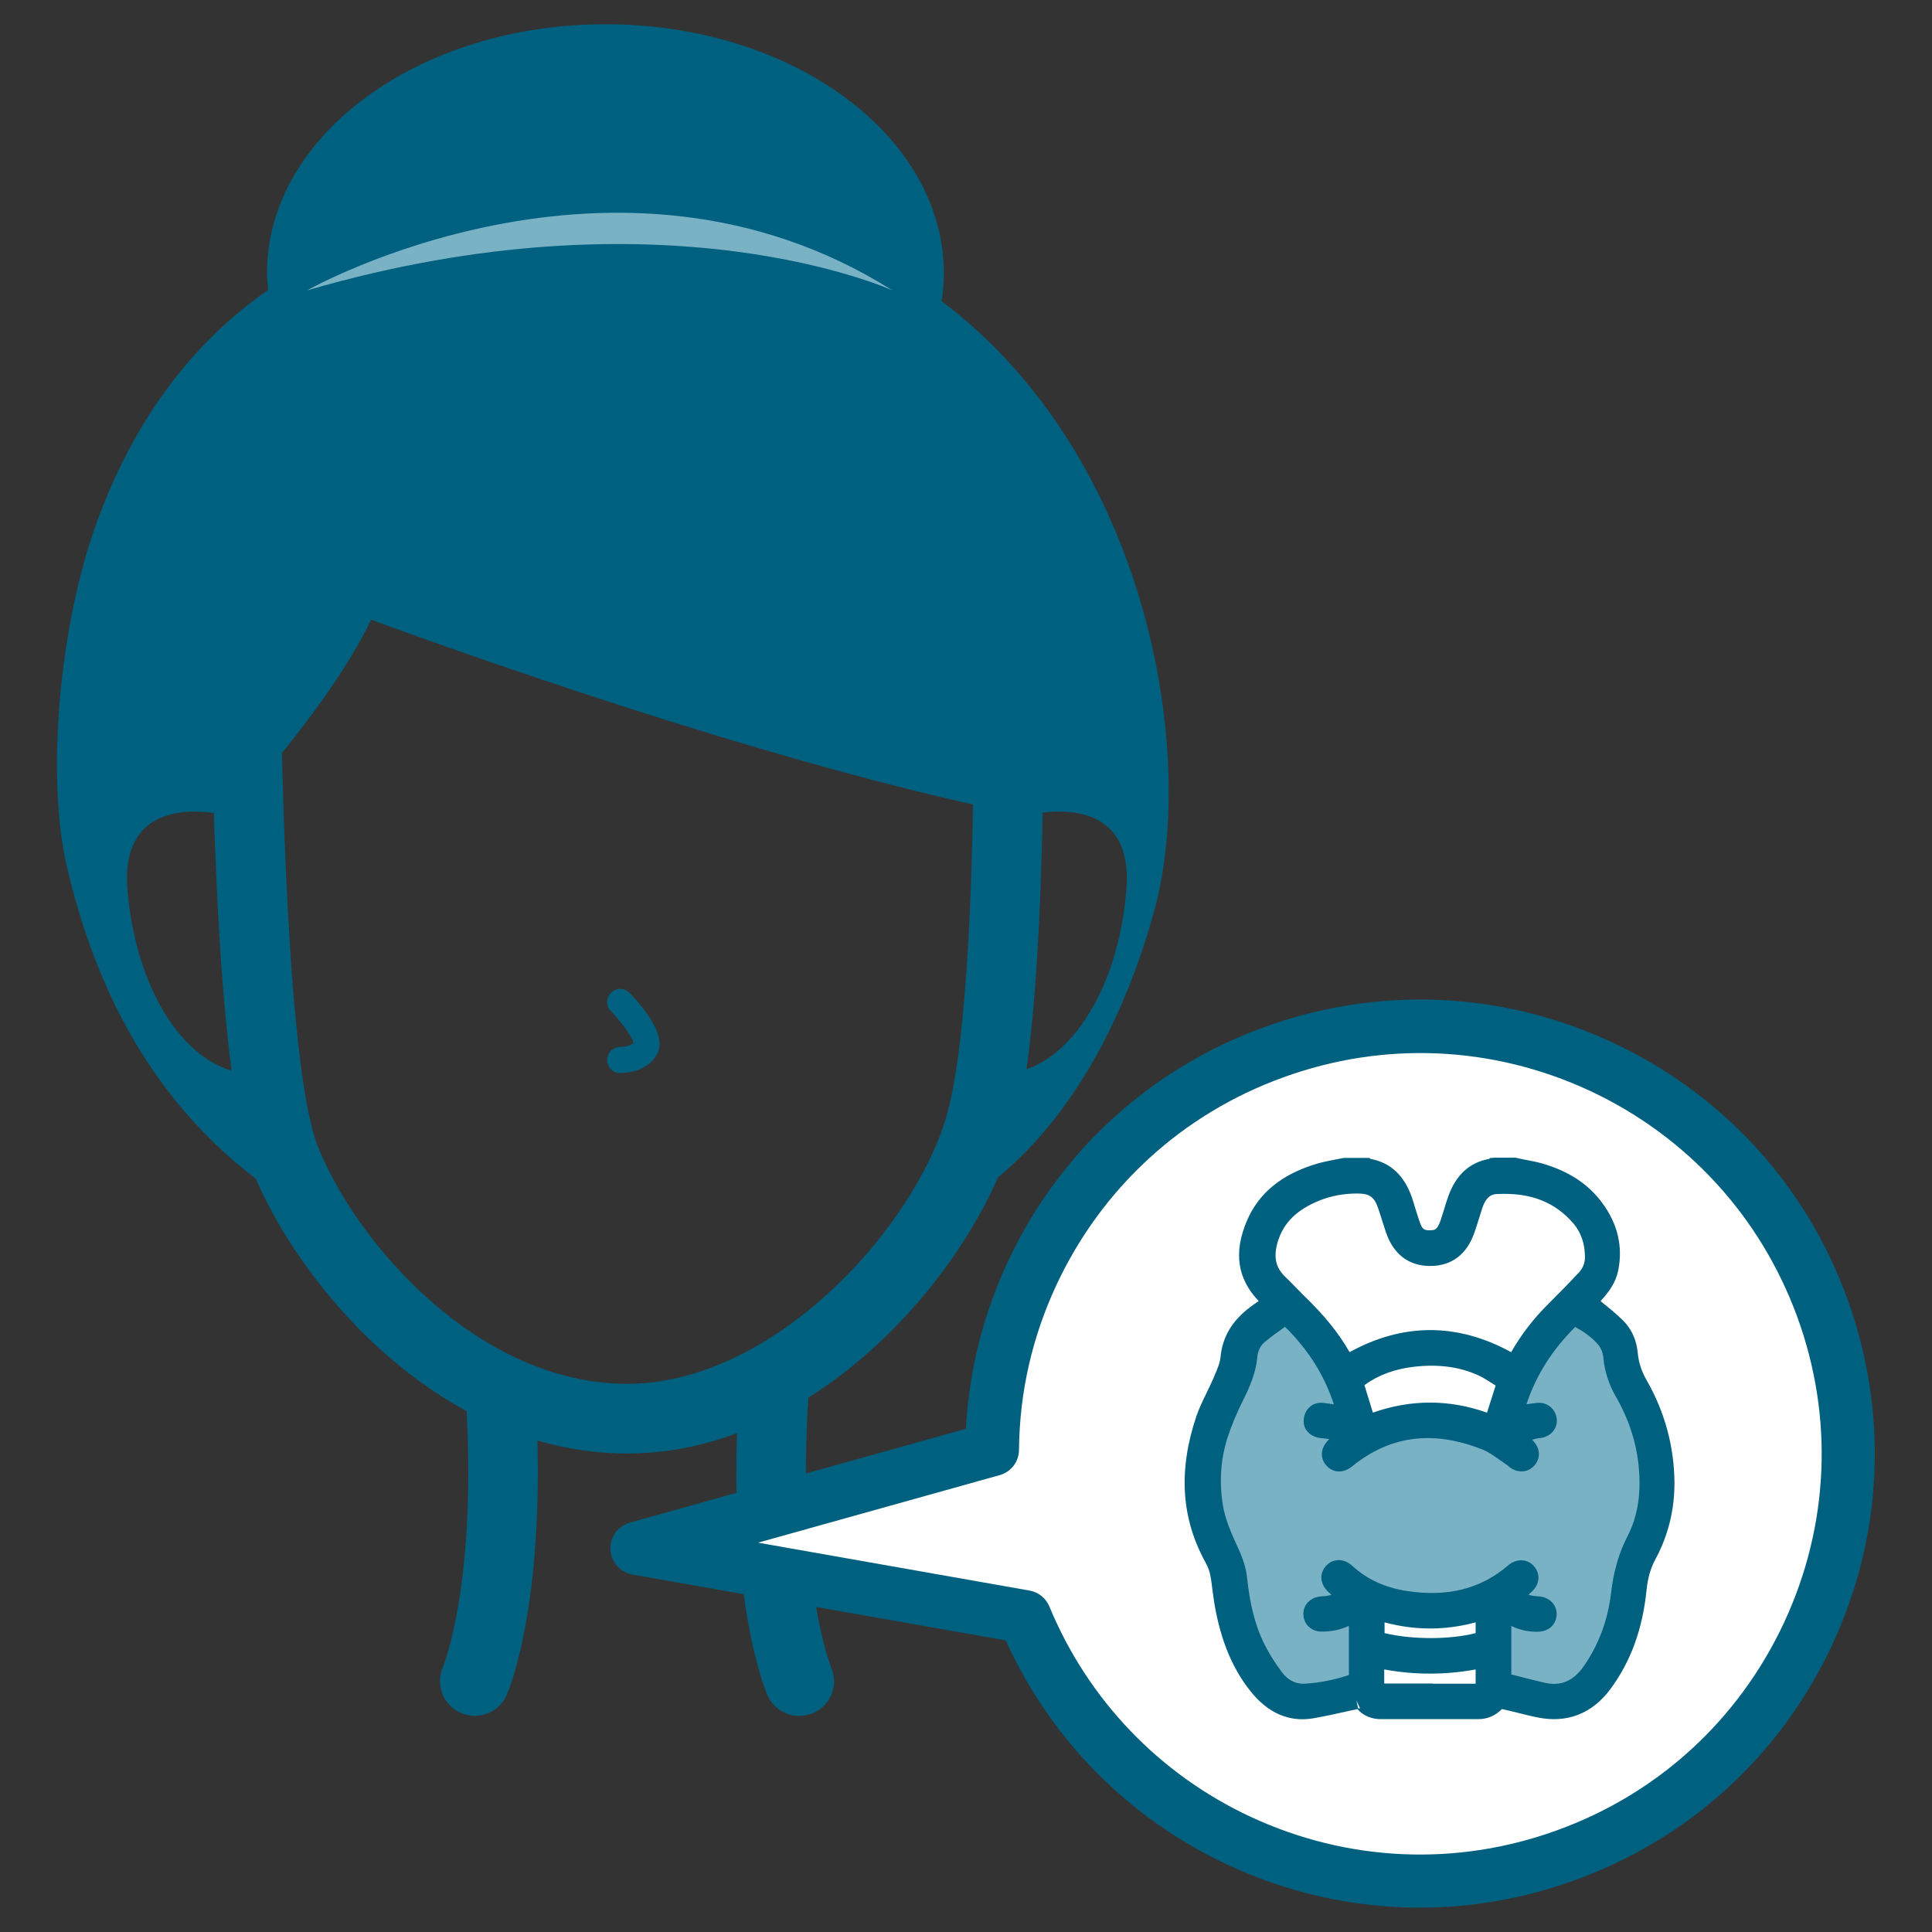 <?xml version="1.0" encoding="UTF-8"?> <svg xmlns="http://www.w3.org/2000/svg" width="104" height="104" viewBox="0 0 104 104" fill="none"><rect x="0" y="0" width="104" height="104" fill="#333333" stroke="none"/><g clip-path="url(#clip0_1024_4102)"><path d="M33.764 78.243C23.52 78.243 15.976 68.964 13.633 63.109C11.421 57.59 11.355 36.975 11.355 34.636C11.355 33.608 12.199 32.766 13.23 32.766C14.261 32.766 15.104 33.608 15.104 34.636C15.104 40.772 15.47 57.609 17.11 61.715C19.237 67.019 25.807 74.492 33.764 74.492C41.721 74.492 49.406 65.934 51.028 59.798C52.724 53.362 52.396 34.852 52.396 34.674C52.377 33.645 53.202 32.784 54.233 32.766H54.27C55.292 32.766 56.126 33.579 56.145 34.599C56.164 35.385 56.482 53.811 54.655 60.752C52.771 67.898 44.242 78.243 33.764 78.243Z" fill="#006080"></path><path d="M50.688 16.205C50.763 15.719 50.81 15.223 50.81 14.718C50.81 7.31 42.656 1.305 32.59 1.305C22.525 1.305 14.371 7.31 14.371 14.709C14.371 15.017 14.409 15.307 14.437 15.606C11.166 17.87 7.548 21.677 5.214 28.103C3.162 33.724 2.497 41.853 3.584 46.576C5.158 53.404 8.288 59.307 13.912 63.563L13.228 57.773C10.153 57.511 7.342 53.564 6.864 47.914C6.395 42.264 12.253 43.911 12.253 43.911C12.253 43.911 17.67 38.186 19.976 33.36C27.07 35.951 43.012 41.507 55.243 43.911C55.243 43.911 61.11 42.264 60.632 47.914C60.163 53.564 57.342 57.511 54.268 57.773C54.268 57.773 52.066 63.039 50.791 65.237C50.791 65.237 58.439 62.384 62.132 49.036C64.465 40.609 61.813 24.567 50.669 16.196L50.688 16.205Z" fill="#006080"></path><path d="M25.557 92.365C25.304 92.365 25.041 92.308 24.797 92.206C23.851 91.785 23.429 90.69 23.841 89.746C23.879 89.643 25.716 85.153 25.069 75.135C25.004 74.106 25.791 73.218 26.822 73.152C27.862 73.087 28.743 73.873 28.809 74.901C29.521 86.042 27.365 91.046 27.272 91.252C26.962 91.953 26.278 92.365 25.557 92.365Z" fill="#006080"></path><path d="M43.024 92.371C42.311 92.371 41.627 91.959 41.318 91.267C41.224 91.061 39.069 86.057 39.781 74.917C39.846 73.888 40.737 73.102 41.768 73.168C42.799 73.233 43.586 74.122 43.52 75.151C42.874 85.234 44.729 89.715 44.748 89.761C45.151 90.706 44.72 91.81 43.773 92.212C43.53 92.315 43.277 92.371 43.024 92.371Z" fill="#006080"></path><path d="M16.52 15.635C16.52 15.635 33.127 6.225 48.047 15.635C48.047 15.635 35.798 10.014 16.52 15.635Z" fill="#79B2C5"></path><path d="M33.397 57.763H33.369C32.985 57.763 32.675 57.435 32.685 57.043C32.685 56.659 33.004 56.36 33.388 56.36C33.388 56.36 33.397 56.36 33.407 56.36C33.566 56.36 33.941 56.304 34.1 56.135C34.025 55.817 33.472 55.032 32.882 54.424C32.61 54.143 32.619 53.703 32.901 53.432C33.182 53.161 33.622 53.17 33.894 53.451C34.85 54.452 35.89 55.836 35.365 56.762C34.831 57.716 33.641 57.763 33.397 57.763Z" fill="#006080"></path><path d="M86.193 57.404C74.665 52.035 60.954 57.011 55.574 68.516C54.14 71.594 53.447 74.82 53.418 78.001L34.309 83.332L55.162 87.008C57.289 92.144 61.272 96.53 66.708 99.065C78.236 104.434 91.947 99.458 97.327 87.953C102.707 76.448 97.721 62.764 86.193 57.395V57.404Z" fill="white"></path><path d="M76.437 102.69C72.913 102.69 69.399 101.923 66.1 100.389C60.776 97.911 56.55 93.636 54.141 88.304L34.047 84.759C33.382 84.647 32.894 84.086 32.857 83.412C32.829 82.739 33.26 82.14 33.906 81.963L51.995 76.912C52.163 73.787 52.922 70.766 54.253 67.913C57.018 62.002 61.92 57.512 68.068 55.286C74.207 53.06 80.861 53.35 86.784 56.109C92.707 58.868 97.206 63.76 99.436 69.896C101.667 76.032 101.377 82.664 98.612 88.576C95.847 94.487 90.945 98.977 84.797 101.203C82.07 102.195 79.24 102.69 76.418 102.69H76.437ZM40.786 83.038L55.416 85.62C55.903 85.704 56.306 86.031 56.493 86.49C58.565 91.494 62.407 95.507 67.318 97.798C72.548 100.23 78.415 100.492 83.832 98.519C89.258 96.554 93.579 92.588 96.025 87.369C98.462 82.15 98.724 76.294 96.747 70.888C94.769 65.481 90.805 61.16 85.585 58.719C80.355 56.287 74.488 56.025 69.071 57.998C63.644 59.963 59.324 63.929 56.878 69.148C55.566 71.954 54.881 74.947 54.853 78.043C54.853 78.68 54.422 79.241 53.803 79.409L40.786 83.048V83.038Z" fill="#006080"></path><path d="M69.19 71.086C68.721 71.432 68.243 71.75 67.812 72.106C67.447 72.405 67.231 72.807 67.194 73.293C67.128 74.014 66.856 74.668 66.537 75.314C66.181 76.025 65.853 76.764 65.619 77.521C65.225 78.756 65.141 80.019 65.347 81.309C65.488 82.198 65.853 82.993 66.219 83.807C66.425 84.256 66.603 84.752 66.659 85.238C66.79 86.501 67.034 87.726 67.587 88.877C67.878 89.485 68.243 90.064 68.646 90.598C69.031 91.103 69.583 91.421 70.258 91.383C71.149 91.337 72.011 91.159 72.854 90.86C73.032 90.794 73.089 90.719 73.089 90.532C73.089 89.428 73.089 88.325 73.089 87.212C73.089 87.137 73.079 87.071 73.061 86.968C72.948 87.043 72.864 87.109 72.779 87.165C72.283 87.502 71.73 87.651 71.13 87.633C70.858 87.633 70.671 87.445 70.642 87.193C70.614 86.959 70.783 86.744 71.046 86.688C71.167 86.66 71.289 86.66 71.411 86.65C71.814 86.604 72.17 86.463 72.461 86.155C72.245 85.977 72.048 85.809 71.861 85.64C71.58 85.388 71.552 85.116 71.748 84.892C71.936 84.667 72.236 84.667 72.507 84.911C73.398 85.734 74.476 86.183 75.657 86.37C77.822 86.707 79.818 86.37 81.523 84.892C81.786 84.667 82.076 84.677 82.264 84.892C82.451 85.116 82.423 85.388 82.17 85.621C81.973 85.809 81.758 85.977 81.542 86.164C81.898 86.51 82.32 86.65 82.798 86.669C83.182 86.688 83.398 86.903 83.37 87.202C83.342 87.492 83.117 87.642 82.742 87.633C82.142 87.623 81.599 87.436 81.121 87.081C81.074 87.043 81.017 87.025 80.933 86.978C80.933 88.213 80.933 89.41 80.933 90.616C80.933 90.691 81.046 90.813 81.13 90.832C81.786 91.009 82.433 91.178 83.098 91.318C84.26 91.58 85.094 91.093 85.732 90.149C86.547 88.933 87.044 87.576 87.212 86.136C87.334 85.088 87.578 84.116 88.065 83.171C88.665 82.011 88.824 80.748 88.731 79.448C88.628 77.942 88.178 76.539 87.428 75.23C87.091 74.64 86.875 74.014 86.809 73.34C86.772 72.929 86.622 72.564 86.341 72.264C85.891 71.769 85.338 71.432 84.748 71.133C83.154 72.62 82.067 74.388 81.552 76.464C81.992 76.389 82.414 76.305 82.836 76.258C83.135 76.23 83.351 76.436 83.37 76.698C83.398 76.96 83.21 77.166 82.911 77.213C82.808 77.231 82.695 77.213 82.601 77.241C82.283 77.334 81.964 77.446 81.645 77.549V77.652C81.749 77.727 81.842 77.802 81.936 77.877C82.03 77.961 82.123 78.036 82.208 78.129C82.442 78.363 82.461 78.634 82.264 78.84C82.086 79.037 81.823 79.046 81.57 78.859C81.505 78.803 81.439 78.747 81.374 78.7C80.905 78.41 80.474 78.036 79.968 77.839C77.315 76.801 74.794 76.988 72.517 78.831C72.236 79.055 71.973 79.055 71.776 78.85C71.57 78.625 71.608 78.354 71.87 78.101C72.039 77.942 72.208 77.802 72.395 77.643C72.086 77.4 71.758 77.269 71.383 77.241C71.233 77.231 71.074 77.222 70.933 77.156C70.718 77.063 70.624 76.876 70.68 76.642C70.736 76.371 70.942 76.23 71.205 76.258C71.636 76.305 72.058 76.389 72.489 76.464C71.955 74.378 70.886 72.611 69.237 71.086H69.19Z" fill="#79B2C5"></path><path d="M81.495 62.784C81.963 62.878 82.432 62.943 82.891 63.074C84.081 63.42 85.131 64.01 85.881 65.02C86.603 65.993 86.903 67.078 86.668 68.275C86.565 68.817 86.246 69.248 85.881 69.65C85.74 69.809 85.6 69.959 85.497 70.061C86.022 70.501 86.556 70.903 87.034 71.362C87.446 71.754 87.662 72.26 87.718 72.83C87.774 73.429 87.962 73.981 88.252 74.504C89.189 76.151 89.677 77.928 89.686 79.817C89.686 81.202 89.358 82.511 88.692 83.737C88.393 84.288 88.252 84.878 88.196 85.504C88.008 87.366 87.465 89.106 86.34 90.621C85.469 91.79 84.316 92.267 82.882 91.968C82.216 91.827 81.57 91.65 80.904 91.5C80.811 91.481 80.661 91.509 80.595 91.575C80.323 91.884 79.995 92.043 79.592 92.043C77.84 92.043 76.096 92.043 74.344 92.043C73.941 92.043 73.594 91.902 73.35 91.566C73.238 91.416 73.135 91.472 73.004 91.5C72.216 91.678 71.429 91.865 70.632 91.996C69.376 92.211 68.421 91.64 67.671 90.705C66.659 89.424 66.143 87.927 65.853 86.346C65.749 85.794 65.712 85.233 65.609 84.681C65.553 84.41 65.45 84.129 65.309 83.886C63.959 81.445 63.969 78.91 64.85 76.338C65.075 75.664 65.45 75.047 65.731 74.392C65.918 73.953 66.134 73.504 66.171 73.045C66.265 72.016 66.799 71.287 67.587 70.707C67.868 70.501 68.168 70.314 68.477 70.099C68.374 69.987 68.271 69.874 68.168 69.762C67.024 68.621 66.921 67.386 67.54 65.899C68.186 64.346 69.48 63.523 71.035 63.056C71.485 62.925 71.963 62.859 72.432 62.766C72.797 62.766 73.153 62.766 73.519 62.766C73.528 62.775 73.547 62.803 73.556 62.803C74.616 62.953 75.215 63.626 75.543 64.59C75.703 65.048 75.825 65.516 75.993 65.974C76.2 66.535 76.509 66.704 77.099 66.666C77.624 66.629 77.83 66.264 77.971 65.843C78.121 65.403 78.243 64.945 78.392 64.515C78.721 63.608 79.302 62.962 80.323 62.822C80.351 62.822 80.37 62.794 80.389 62.775C80.754 62.775 81.111 62.775 81.476 62.775L81.495 62.784ZM69.189 70.8C68.721 71.147 68.243 71.465 67.811 71.82C67.446 72.119 67.23 72.522 67.193 73.008C67.127 73.728 66.855 74.383 66.537 75.028C66.181 75.739 65.853 76.478 65.618 77.236C65.225 78.47 65.14 79.733 65.347 81.024C65.487 81.913 65.853 82.708 66.218 83.521C66.424 83.97 66.602 84.466 66.659 84.953C66.79 86.215 67.034 87.441 67.587 88.591C67.877 89.199 68.243 89.779 68.645 90.312C69.03 90.817 69.583 91.135 70.257 91.098C71.148 91.051 72.01 90.873 72.854 90.574C73.032 90.509 73.088 90.434 73.088 90.247C73.088 89.143 73.088 88.039 73.088 86.926C73.088 86.851 73.079 86.786 73.06 86.683C72.947 86.758 72.863 86.823 72.779 86.879C72.282 87.216 71.729 87.366 71.129 87.347C70.857 87.347 70.67 87.16 70.642 86.907C70.614 86.674 70.782 86.458 71.045 86.402C71.167 86.374 71.288 86.374 71.41 86.365C71.813 86.318 72.169 86.178 72.46 85.869C72.244 85.691 72.048 85.523 71.86 85.355C71.579 85.102 71.551 84.831 71.748 84.606C71.935 84.382 72.235 84.382 72.507 84.625C73.397 85.448 74.475 85.897 75.656 86.084C77.821 86.421 79.817 86.084 81.523 84.606C81.785 84.382 82.076 84.391 82.263 84.606C82.451 84.831 82.423 85.102 82.169 85.336C81.973 85.523 81.757 85.691 81.542 85.879C81.898 86.225 82.32 86.365 82.797 86.384C83.182 86.402 83.397 86.617 83.369 86.917C83.341 87.207 83.116 87.356 82.741 87.347C82.141 87.338 81.598 87.151 81.12 86.795C81.073 86.758 81.017 86.739 80.932 86.692C80.932 87.927 80.932 89.124 80.932 90.331C80.932 90.406 81.045 90.527 81.129 90.546C81.785 90.724 82.432 90.892 83.097 91.032C84.26 91.294 85.094 90.808 85.731 89.863C86.546 88.647 87.043 87.291 87.212 85.85C87.334 84.803 87.577 83.83 88.065 82.885C88.664 81.725 88.824 80.463 88.73 79.163C88.627 77.657 88.177 76.254 87.427 74.944C87.09 74.355 86.874 73.728 86.809 73.055C86.771 72.643 86.621 72.278 86.34 71.979C85.89 71.483 85.337 71.147 84.747 70.847C83.154 72.334 82.066 74.102 81.551 76.179C81.991 76.104 82.413 76.02 82.835 75.973C83.135 75.945 83.35 76.151 83.369 76.413C83.397 76.674 83.21 76.88 82.91 76.927C82.807 76.946 82.694 76.927 82.601 76.955C82.282 77.049 81.963 77.161 81.645 77.264V77.367C81.748 77.442 81.841 77.516 81.935 77.591C82.029 77.675 82.123 77.75 82.207 77.844C82.441 78.078 82.46 78.349 82.263 78.555C82.085 78.751 81.823 78.76 81.57 78.573C81.504 78.517 81.439 78.461 81.373 78.414C80.904 78.124 80.473 77.75 79.967 77.554C77.315 76.516 74.794 76.703 72.516 78.545C72.235 78.77 71.973 78.77 71.776 78.564C71.57 78.34 71.607 78.068 71.87 77.816C72.038 77.657 72.207 77.516 72.394 77.357C72.085 77.114 71.757 76.983 71.382 76.955C71.232 76.946 71.073 76.936 70.932 76.871C70.717 76.777 70.623 76.59 70.679 76.356C70.736 76.085 70.942 75.945 71.204 75.973C71.635 76.02 72.057 76.104 72.488 76.179C71.954 74.093 70.885 72.325 69.236 70.8H69.189ZM81.495 73.41C81.532 73.354 81.57 73.288 81.607 73.223C82.141 72.231 82.807 71.352 83.603 70.557C84.166 69.996 84.728 69.416 85.281 68.836C85.59 68.518 85.768 68.125 85.768 67.676C85.768 66.891 85.562 66.161 85.047 65.553C83.866 64.159 82.301 63.692 80.539 63.785C79.864 63.823 79.517 64.281 79.32 64.87C79.18 65.291 79.049 65.721 78.908 66.152C78.571 67.153 77.915 67.658 76.959 67.648C76.003 67.648 75.356 67.143 75.019 66.142C74.887 65.74 74.756 65.329 74.625 64.917C74.344 64.075 73.913 63.748 73.013 63.748C72.263 63.748 71.532 63.879 70.829 64.159C69.639 64.636 68.692 65.385 68.308 66.666C68.046 67.536 68.111 68.34 68.805 69.014C69.142 69.341 69.461 69.687 69.798 70.005C70.811 70.978 71.729 72.035 72.385 73.298C72.413 73.345 72.451 73.382 72.46 73.391C75.487 71.577 78.477 71.577 81.504 73.391L81.495 73.41ZM80.333 76.637C80.567 75.898 80.792 75.206 81.007 74.504C81.026 74.439 80.97 74.299 80.904 74.261C80.539 74.027 80.173 73.775 79.78 73.597C78.589 73.064 77.334 72.942 76.059 73.092C74.972 73.214 73.96 73.569 73.079 74.233C72.947 74.327 72.9 74.411 72.966 74.589C73.172 75.206 73.35 75.842 73.547 76.469C73.566 76.525 73.594 76.581 73.622 76.647C75.871 75.73 78.111 75.739 80.342 76.647L80.333 76.637ZM79.901 89.283C77.943 89.723 76.012 89.723 74.044 89.283C74.044 89.77 74.044 90.228 74.044 90.686C74.044 91.004 74.128 91.088 74.447 91.088C75.028 91.088 75.609 91.088 76.19 91.088C77.287 91.088 78.383 91.088 79.489 91.088C79.686 91.088 79.883 91.06 79.892 90.827C79.911 90.322 79.892 89.816 79.892 89.283H79.901ZM74.063 88.264C75.843 88.787 78.364 88.75 79.901 88.245V86.683C77.952 87.347 76.021 87.347 74.063 86.683V88.264Z" fill="#006080"></path><path d="M76.969 92.542C76.097 92.542 75.216 92.542 74.345 92.542C73.82 92.542 73.379 92.355 73.07 91.999L72.601 92.102C71.974 92.243 71.346 92.383 70.708 92.495C69.406 92.72 68.253 92.224 67.306 91.027C66.35 89.82 65.741 88.37 65.394 86.462C65.347 86.191 65.31 85.91 65.272 85.63C65.235 85.349 65.207 85.068 65.15 84.797C65.113 84.582 65.029 84.358 64.907 84.133C63.576 81.729 63.417 79.138 64.41 76.21C64.56 75.78 64.757 75.378 64.944 74.995C65.066 74.742 65.188 74.489 65.3 74.237L65.376 74.05C65.535 73.694 65.675 73.348 65.704 73.03C65.807 71.964 66.331 71.085 67.306 70.355C67.456 70.243 67.606 70.14 67.756 70.037C66.613 68.84 66.397 67.437 67.109 65.744C67.747 64.228 68.984 63.209 70.905 62.638C71.233 62.545 71.57 62.479 71.908 62.414C72.048 62.386 72.198 62.358 72.339 62.33H73.707L73.782 62.386C74.851 62.582 75.6 63.284 76.004 64.462C76.069 64.649 76.125 64.836 76.182 65.033C76.266 65.304 76.35 65.566 76.444 65.837C76.575 66.193 76.678 66.249 77.081 66.221C77.25 66.211 77.381 66.165 77.54 65.716C77.606 65.519 77.662 65.323 77.728 65.126C77.803 64.874 77.878 64.621 77.972 64.369C78.384 63.237 79.115 62.573 80.155 62.386L80.212 62.339L80.408 62.32H81.589L82.02 62.414C82.358 62.479 82.686 62.535 83.014 62.629C84.438 63.041 85.498 63.733 86.247 64.752C87.072 65.865 87.372 67.091 87.109 68.382C86.978 69.055 86.585 69.569 86.21 69.981L86.163 70.037L86.257 70.121C86.632 70.421 86.997 70.72 87.334 71.047C87.812 71.506 88.094 72.114 88.159 72.815C88.206 73.33 88.356 73.807 88.637 74.293C89.621 76.014 90.127 77.885 90.137 79.84C90.137 81.299 89.79 82.693 89.087 83.983C88.853 84.423 88.703 84.928 88.637 85.573C88.422 87.697 87.784 89.446 86.688 90.924C85.704 92.252 84.345 92.776 82.761 92.448C82.386 92.374 82.02 92.28 81.645 92.186C81.383 92.121 81.111 92.056 80.849 91.999C80.502 92.355 80.062 92.542 79.574 92.542C78.703 92.542 77.822 92.542 76.95 92.542H76.969ZM73.108 91.953C73.108 91.953 73.183 91.971 73.211 91.962L73.014 91.532L73.108 91.953ZM80.849 91.055C80.905 91.055 80.961 91.055 81.018 91.073C81.317 91.139 81.608 91.214 81.908 91.289C82.264 91.373 82.63 91.466 82.986 91.541C84.223 91.794 85.198 91.41 85.975 90.372C86.969 89.034 87.55 87.435 87.747 85.489C87.822 84.713 88 84.086 88.3 83.544C88.928 82.393 89.246 81.149 89.237 79.849C89.237 78.053 88.768 76.341 87.859 74.761C87.522 74.162 87.316 73.535 87.259 72.899C87.222 72.422 87.034 72.02 86.725 71.721C86.641 71.646 86.556 71.571 86.472 71.496C86.538 71.552 86.594 71.618 86.65 71.683C86.988 72.058 87.184 72.506 87.241 73.04C87.297 73.629 87.475 74.181 87.794 74.733C88.59 76.126 89.049 77.614 89.162 79.147C89.265 80.672 89.031 81.963 88.44 83.114C88.028 83.918 87.766 84.806 87.634 85.92C87.456 87.454 86.931 88.866 86.079 90.138C85.282 91.326 84.232 91.784 82.958 91.504C82.292 91.354 81.636 91.186 80.971 91.008C80.708 90.942 80.427 90.653 80.427 90.344C80.418 89.371 80.418 88.389 80.427 87.379V85.938L81.111 86.284C81.233 86.341 81.299 86.378 81.374 86.425C81.777 86.724 82.217 86.874 82.723 86.883C82.798 86.883 82.855 86.883 82.873 86.864C82.855 86.864 82.817 86.846 82.751 86.846C82.114 86.817 81.599 86.612 81.186 86.21L80.821 85.854L81.411 85.349C81.552 85.227 81.692 85.115 81.824 84.994C81.871 84.947 81.889 84.919 81.899 84.9C81.899 84.9 81.861 84.909 81.814 84.956C80.118 86.425 78.075 86.948 75.563 86.546C74.785 86.425 74.073 86.191 73.436 85.854L73.52 86.63C73.539 86.79 73.548 86.855 73.548 86.92V87.912C73.548 88.688 73.548 89.455 73.548 90.232C73.548 90.615 73.37 90.877 73.004 90.999C72.873 91.045 72.742 91.092 72.601 91.13L72.92 91.055C73.079 91.017 73.464 90.924 73.745 91.307C73.885 91.494 74.082 91.588 74.363 91.588C76.107 91.588 77.859 91.588 79.602 91.588C79.865 91.588 80.071 91.494 80.258 91.279C80.408 91.111 80.643 91.036 80.849 91.036V91.055ZM72.498 63.265C72.367 63.293 72.227 63.321 72.095 63.34C71.795 63.396 71.486 63.452 71.196 63.536C69.537 64.032 68.525 64.846 68 66.109C67.419 67.512 67.569 68.512 68.525 69.466C68.609 69.551 68.684 69.635 68.759 69.719L69.218 70.215L68.468 70.72C68.272 70.851 68.075 70.982 67.897 71.113C67.137 71.683 66.744 72.319 66.669 73.124C66.622 73.591 66.434 74.031 66.266 74.424L66.191 74.602C66.078 74.873 65.947 75.144 65.816 75.415C65.629 75.79 65.451 76.154 65.329 76.519C64.419 79.176 64.56 81.523 65.76 83.684C65.928 83.983 66.05 84.311 66.106 84.619C66.163 84.909 66.2 85.209 66.238 85.508C66.275 85.77 66.303 86.032 66.35 86.284C66.669 88.034 67.222 89.352 68.075 90.437C68.815 91.373 69.621 91.728 70.586 91.56C70.708 91.541 70.839 91.513 70.961 91.494C70.736 91.522 70.521 91.541 70.296 91.55C69.518 91.597 68.796 91.251 68.29 90.587C67.84 89.998 67.475 89.39 67.184 88.791C66.688 87.753 66.378 86.546 66.219 85.003C66.181 84.629 66.05 84.208 65.825 83.712C65.469 82.936 65.066 82.056 64.916 81.093C64.701 79.728 64.804 78.38 65.207 77.099C65.422 76.416 65.713 75.715 66.153 74.826C66.434 74.256 66.706 73.648 66.763 72.974C66.819 72.366 67.091 71.852 67.55 71.468C67.859 71.216 68.197 70.972 68.525 70.739L69.265 70.205L69.546 70.467C71.271 72.058 72.376 73.891 72.939 76.07L73.117 76.762L72.02 76.575C71.73 76.519 71.439 76.472 71.158 76.444C71.177 76.472 71.289 76.482 71.392 76.491C71.889 76.528 72.311 76.697 72.686 76.996L73.126 77.342L72.517 77.875C72.405 77.969 72.292 78.062 72.189 78.165C72.133 78.222 72.114 78.259 72.105 78.268C72.105 78.259 72.151 78.24 72.217 78.194C74.513 76.332 77.175 75.977 80.137 77.127C80.54 77.286 80.886 77.529 81.224 77.763C81.355 77.857 81.496 77.95 81.627 78.034C81.692 78.072 81.749 78.128 81.805 78.175L81.936 78.259C81.936 78.259 81.917 78.222 81.88 78.194C81.805 78.109 81.721 78.044 81.636 77.969L81.214 77.632L81.149 77.062L81.496 76.847L81.767 76.753C82.002 76.678 82.227 76.594 82.461 76.528C82.573 76.491 82.686 76.491 82.761 76.482L82.911 76.454C82.592 76.482 82.311 76.528 82.03 76.585L80.924 76.772L81.093 76.079C81.617 73.975 82.733 72.104 84.429 70.523L84.673 70.299L84.963 70.449C85.291 70.617 85.676 70.823 86.06 71.113C85.957 71.029 85.844 70.935 85.741 70.851C85.582 70.72 85.413 70.589 85.254 70.449L84.879 70.14L85.582 69.373C85.882 69.046 86.172 68.671 86.257 68.222C86.453 67.203 86.219 66.23 85.554 65.332C84.926 64.481 84.026 63.901 82.808 63.555C82.508 63.471 82.208 63.415 81.899 63.359L81.496 63.284L80.436 63.321C79.687 63.424 79.199 63.873 78.89 64.715C78.806 64.949 78.731 65.183 78.665 65.426C78.6 65.632 78.543 65.837 78.468 66.043C78.365 66.333 78.103 67.119 77.184 67.184C76.378 67.24 75.891 66.932 75.61 66.193C75.507 65.912 75.413 65.622 75.329 65.341C75.272 65.164 75.216 64.977 75.151 64.799C74.851 63.91 74.335 63.443 73.548 63.331L73.37 63.302H72.526L72.498 63.265ZM81.364 90.138C81.964 90.297 82.564 90.447 83.164 90.587C84.054 90.784 84.729 90.475 85.31 89.614C86.079 88.473 86.547 87.192 86.716 85.807C86.856 84.582 87.147 83.591 87.616 82.683C88.122 81.692 88.328 80.56 88.234 79.213C88.14 77.81 87.719 76.463 86.988 75.191C86.603 74.527 86.379 73.825 86.313 73.114C86.285 72.796 86.172 72.525 85.966 72.31C85.619 71.927 85.188 71.646 84.795 71.431C83.557 72.656 82.677 74.05 82.17 75.593C82.367 75.565 82.555 75.537 82.751 75.518C83.023 75.49 83.276 75.574 83.473 75.743C83.66 75.902 83.773 76.136 83.801 76.388C83.848 76.893 83.492 77.324 82.939 77.408C82.883 77.408 82.817 77.417 82.761 77.427C82.658 77.454 82.555 77.483 82.47 77.501C82.489 77.511 82.498 77.529 82.517 77.548C82.92 77.96 82.948 78.502 82.583 78.904C82.236 79.278 81.702 79.306 81.261 78.979C81.224 78.951 81.186 78.923 81.158 78.886C80.952 78.745 80.802 78.642 80.661 78.54C80.362 78.324 80.071 78.128 79.771 78.016C77.119 76.978 74.832 77.277 72.789 78.932C72.32 79.316 71.777 79.297 71.411 78.904C71.027 78.483 71.083 77.922 71.533 77.492L71.552 77.473C71.477 77.454 71.402 77.445 71.327 77.436C71.13 77.417 70.933 77.408 70.727 77.314C70.305 77.127 70.099 76.725 70.202 76.267C70.315 75.761 70.727 75.462 71.233 75.518C71.43 75.537 71.617 75.565 71.805 75.603C71.289 74.022 70.418 72.647 69.171 71.421L69.059 71.506C68.74 71.73 68.431 71.955 68.131 72.198C67.859 72.413 67.709 72.703 67.681 73.058C67.606 73.881 67.297 74.602 66.978 75.247C66.556 76.089 66.285 76.753 66.078 77.389C65.713 78.53 65.629 79.737 65.816 80.962C65.947 81.804 66.303 82.58 66.65 83.338C66.922 83.927 67.081 84.442 67.128 84.919C67.287 86.378 67.559 87.454 68.009 88.398C68.272 88.941 68.609 89.493 69.021 90.035C69.246 90.325 69.63 90.662 70.23 90.634C71.046 90.587 71.842 90.428 72.611 90.166C72.611 89.409 72.611 88.67 72.611 87.931V87.519C72.151 87.734 71.655 87.837 71.102 87.828C70.596 87.809 70.212 87.463 70.165 86.967C70.118 86.481 70.446 86.06 70.942 85.957C71.046 85.938 71.149 85.929 71.252 85.92H71.355C71.477 85.901 71.58 85.873 71.674 85.845C71.627 85.798 71.57 85.761 71.524 85.714C71.064 85.293 70.999 84.741 71.364 84.311C71.533 84.114 71.758 84.002 72.011 83.983C72.283 83.965 72.564 84.077 72.798 84.292C73.585 85.012 74.532 85.452 75.694 85.639C77.906 85.985 79.706 85.536 81.186 84.264C81.411 84.068 81.692 83.974 81.955 83.993C82.198 84.011 82.423 84.124 82.583 84.32C82.939 84.741 82.883 85.293 82.442 85.695C82.386 85.742 82.33 85.798 82.283 85.845C82.423 85.891 82.592 85.92 82.77 85.929C83.108 85.938 83.389 86.069 83.576 86.284C83.736 86.471 83.82 86.724 83.792 86.986C83.745 87.397 83.445 87.837 82.723 87.837H82.695C82.217 87.837 81.777 87.725 81.355 87.528C81.355 88.417 81.355 89.287 81.355 90.157L81.364 90.138ZM72.067 84.909C72.067 84.909 72.095 84.956 72.161 85.012C72.292 85.124 72.423 85.237 72.555 85.358L73.126 85.835L72.789 86.191C72.451 86.556 72.002 86.771 71.449 86.827H71.317C71.252 86.846 71.186 86.846 71.13 86.864C71.645 86.902 72.095 86.771 72.498 86.49L73.426 85.854C72.967 85.611 72.555 85.321 72.17 84.966C72.105 84.909 72.067 84.9 72.067 84.9V84.909ZM79.499 91.569H74.457C73.876 91.569 73.585 91.279 73.585 90.699V88.707L74.157 88.838C76.06 89.268 77.906 89.268 79.809 88.838L80.38 88.707V89.745C80.38 90.119 80.38 90.484 80.38 90.849C80.38 91.017 80.296 91.569 79.518 91.569H79.499ZM77.147 90.634H79.434C79.434 90.381 79.434 90.129 79.434 89.867C77.784 90.166 76.172 90.166 74.513 89.867V90.624H77.138L77.147 90.634ZM76.997 89.118C75.919 89.118 74.823 88.988 73.923 88.726L73.585 88.623V86.041L74.204 86.256C76.06 86.892 77.869 86.892 79.734 86.256L80.352 86.05V88.604L80.034 88.707C79.19 88.988 78.094 89.118 76.988 89.118H76.997ZM74.532 87.912C76.022 88.267 78.037 88.267 79.434 87.912V87.332C77.803 87.772 76.163 87.772 74.532 87.332V87.921V87.912ZM80.633 77.267L80.165 77.08C78.019 76.21 75.938 76.22 73.792 77.08L73.361 77.249L73.183 76.828C73.136 76.716 73.108 76.659 73.089 76.603L72.92 76.033C72.789 75.603 72.658 75.163 72.517 74.733C72.405 74.377 72.498 74.087 72.798 73.863C73.698 73.18 74.776 72.768 76.013 72.628C77.503 72.46 78.796 72.637 79.987 73.171C80.343 73.33 80.671 73.545 80.98 73.751L81.168 73.872C81.383 74.012 81.552 74.349 81.468 74.648C81.308 75.182 81.139 75.715 80.961 76.267L80.643 77.267H80.633ZM73.445 74.555C73.576 74.966 73.698 75.369 73.82 75.771L73.904 76.042C75.947 75.322 78.009 75.322 80.043 76.042L80.062 75.995C80.212 75.518 80.362 75.051 80.511 74.583L80.465 74.555C80.165 74.359 79.884 74.181 79.593 74.04C78.572 73.573 77.428 73.423 76.116 73.573C75.076 73.694 74.204 74.012 73.445 74.564V74.555ZM72.358 74.031L72.105 73.713C72.105 73.713 72.03 73.629 71.983 73.535C71.439 72.488 70.643 71.478 69.49 70.365C69.312 70.196 69.143 70.018 68.974 69.841C68.815 69.682 68.665 69.523 68.506 69.364C67.747 68.625 67.54 67.68 67.887 66.548C68.281 65.257 69.199 64.341 70.689 63.742C71.421 63.452 72.208 63.302 73.042 63.293H73.061C74.148 63.293 74.757 63.742 75.104 64.78L75.497 65.996C75.769 66.81 76.247 67.184 76.997 67.184C77.747 67.184 78.225 66.81 78.496 66.006C78.572 65.781 78.646 65.557 78.712 65.332L78.909 64.734C79.274 63.62 80.005 63.349 80.549 63.321C82.611 63.218 84.26 63.864 85.441 65.257C85.994 65.912 86.275 66.726 86.275 67.68C86.275 68.232 86.06 68.737 85.666 69.158C85.113 69.738 84.551 70.318 83.979 70.888C83.211 71.655 82.564 72.525 82.067 73.451C82.039 73.507 82.002 73.563 81.964 73.62L81.721 74.003L81.299 73.816C78.421 72.085 75.619 72.085 72.742 73.816L72.386 74.031H72.358ZM76.988 71.599C78.44 71.599 79.893 71.992 81.346 72.787C81.871 71.87 82.526 71.01 83.295 70.243C83.857 69.682 84.42 69.111 84.963 68.531C85.198 68.288 85.319 67.998 85.319 67.689C85.319 66.96 85.113 66.352 84.71 65.875C83.717 64.706 82.386 64.182 80.587 64.275C80.315 64.285 80.005 64.388 79.79 65.042L79.602 65.632C79.527 65.865 79.462 66.09 79.377 66.324C78.975 67.512 78.15 68.148 76.988 68.148C75.825 68.148 75.001 67.512 74.598 66.314L74.204 65.089C73.989 64.434 73.735 64.247 73.061 64.247H73.042C72.33 64.247 71.645 64.378 71.036 64.621C69.808 65.117 69.096 65.819 68.787 66.829C68.543 67.633 68.656 68.213 69.162 68.709C69.331 68.868 69.49 69.036 69.649 69.195C69.818 69.364 69.977 69.532 70.146 69.7C71.261 70.776 72.067 71.758 72.648 72.787C74.092 71.992 75.544 71.599 76.997 71.599H76.988Z" fill="#006080"></path></g><defs><clipPath id="clip0_1024_4102"><rect width="97.864" height="101.384" fill="white" transform="translate(3.066 1.305)"></rect></clipPath></defs></svg> 